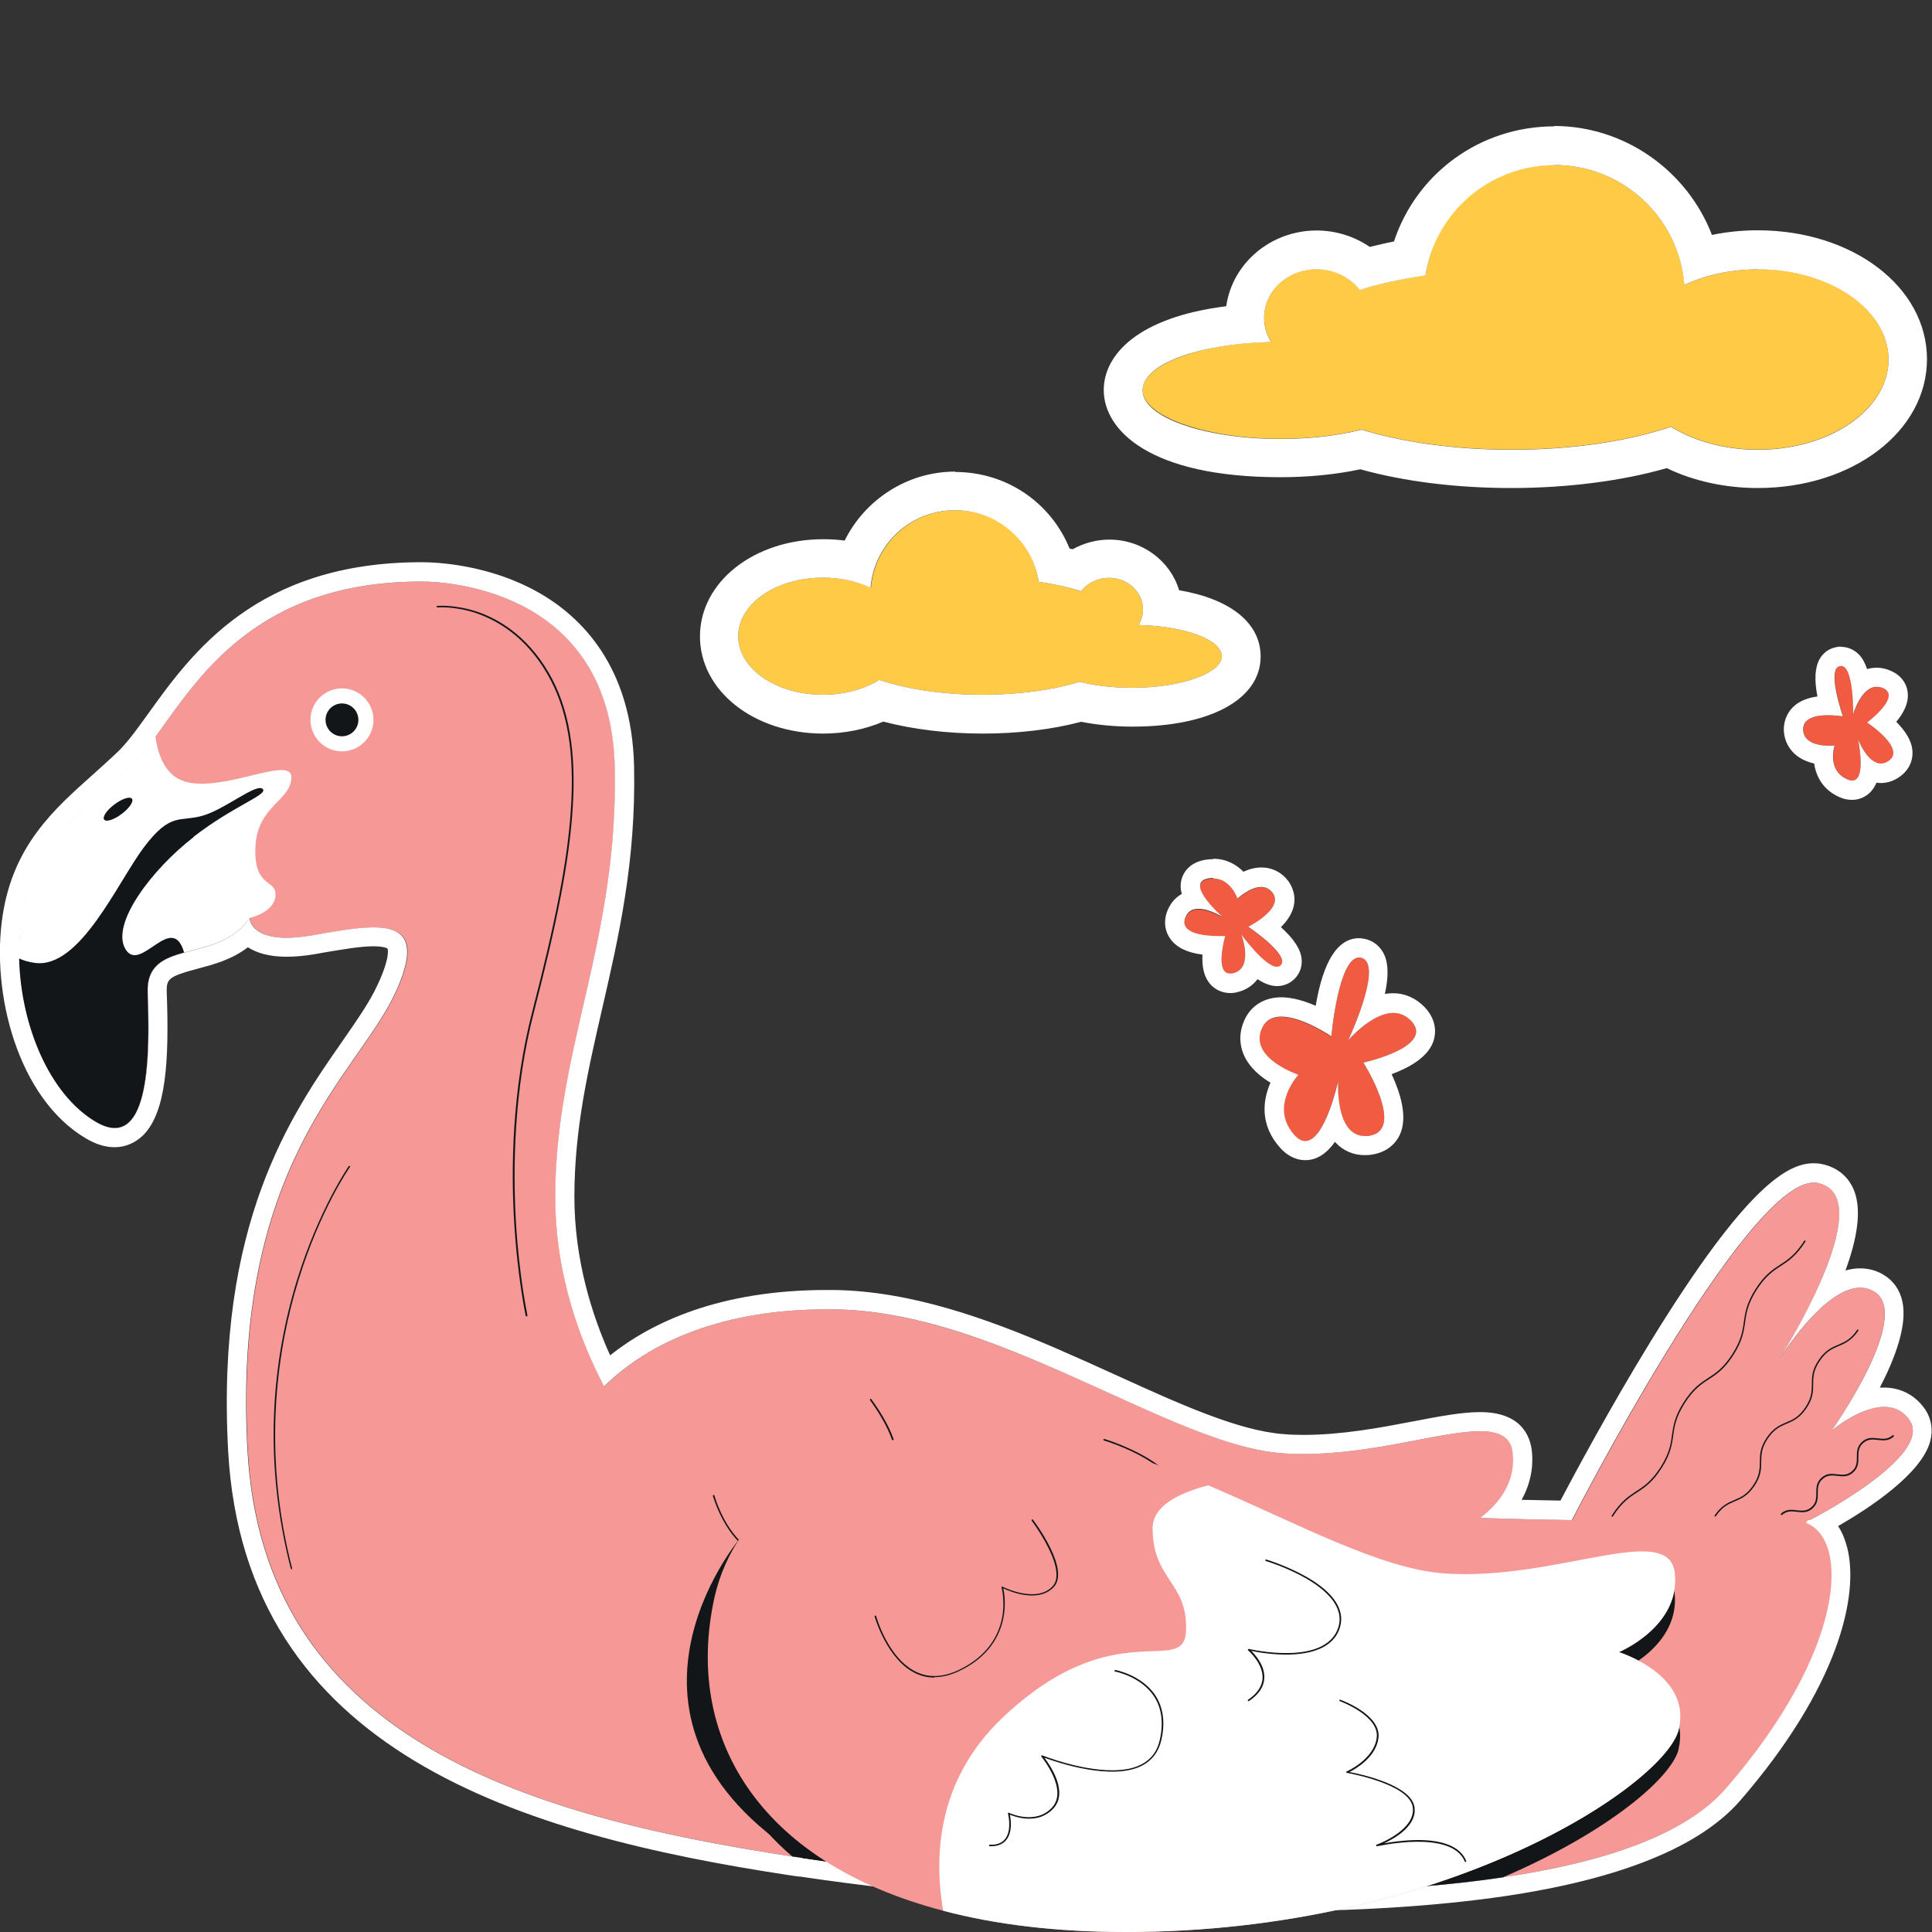 <?xml version="1.0" encoding="UTF-8"?><svg id="Layer_1" xmlns="http://www.w3.org/2000/svg" viewBox="0 0 100 100"><rect x="0" y="0" width="100" height="100" fill="#333333" stroke="none"/><defs><style>.cls-1{fill:#ffcb46;}.cls-2{fill:#f69996;}.cls-3{fill:#131619;}.cls-4{fill:#fff;}.cls-5{fill:#f15b42;}</style></defs><path class="cls-2" d="M93.68,78.68s6.41-3.29,5.17-5.15c-1.24-1.86-4.05.52-4.05.52,0,0,4.25-6,2.19-7.21-1.81-1.06-4.33,2.63-4.93,3.58.8-1.29,5.14-8.53,2.04-9.19-3.41-.72-12.71,17.43-12.72,17.45-1.53-.02-3.12-.06-4.75-.11.86-.65,1.84-1.76,1.69-3.35-.28-2.76-6.14.41-11.93,0-3.29-.23-7.57-2.57-12.22-4.56-3.53-1.51-7.29-2.83-10.99-2.89-5.47-.08-9.46,1.57-11.9,3.99-1.23-2.34-2.53-5.77-2.53-9.81,0-7.65,3.27-13.24,3.08-22.23-.19-9-8.36-9.62-10.01-9.62-8.57,0-11.56,5-13.76,8.02-.43.59-.83,1.1-1.23,1.49-2.48,2.38-5.07,3.92-5.69,7.91-.62,3.99.93,8.84,3.83,10.55,2.9,1.71,2.79-3.79,2.69-6.68-.1-2.89,3.62-1.45,5.27-3.87,0,0,0,1.44,3.21.9,3.21-.53,6.31-1.28,4.34,2.97-1.96,4.25-8.48,8.8-7.65,23.69.82,14.7,14.03,18.86,28.2,21.01.18.03.36.06.55.08,8.2,1.21,24.63,2.72,36.23,1,5.22-.78,9.46-2.21,11.55-4.61,6.19-7.15,6.41-12.88,4.14-13.73l.1-.13h.1Z"/><path class="cls-4" d="M21.81,30.1c1.65,0,9.82.62,10.01,9.62.19,9-3.08,14.58-3.08,22.23,0,4.05,1.3,7.47,2.53,9.81,2.39-2.36,6.24-3.99,11.52-3.99.13,0,.25,0,.38,0,3.71.05,7.46,1.37,10.99,2.89,4.65,1.99,8.93,4.33,12.22,4.56.36.03.73.04,1.09.04,3.63,0,7.14-1.18,9.14-1.18.99,0,1.61.29,1.69,1.14.16,1.59-.82,2.69-1.69,3.35,1.63.05,3.22.09,4.75.11.01-.03,8.95-17.47,12.52-17.47.07,0,.14,0,.21.02,3.11.66-1.23,7.9-2.04,9.19.53-.83,2.53-3.77,4.24-3.77.24,0,.47.06.7.19,2.07,1.21-2.19,7.21-2.19,7.21,0,0,1.45-1.23,2.73-1.23.5,0,.97.19,1.32.71,1.24,1.86-5.17,5.15-5.17,5.15h-.1s-.1.15-.1.15c2.27.86,2.05,6.59-4.14,13.73-2.09,2.41-6.33,3.84-11.55,4.61-3.76.56-8.03.78-12.36.78-9.03,0-18.32-.96-23.87-1.78-.18-.03-.37-.05-.55-.08-14.17-2.15-27.38-6.31-28.2-21.01-.83-14.89,5.69-19.44,7.65-23.69,1.25-2.71.45-3.39-1.13-3.39-.9,0-2.05.22-3.21.42-.5.08-.93.12-1.28.12-1.92,0-1.92-1.02-1.92-1.02-1.65,2.43-5.38.99-5.27,3.87.09,2.51.18,7-1.7,7-.28,0-.61-.1-.98-.32-2.9-1.71-4.45-6.56-3.83-10.55.62-3.99,3.21-5.53,5.69-7.91.4-.39.8-.9,1.23-1.49,2.2-3.02,5.19-8.02,13.76-8.02M21.81,29.1c-8.53,0-11.9,4.72-14.14,7.84-.15.2-.29.4-.43.59-.36.5-.75,1-1.12,1.36-.44.42-.89.82-1.32,1.21-2.01,1.79-4.1,3.65-4.66,7.26-.63,4.06.8,9.49,4.3,11.56.52.31,1.02.46,1.49.46.57,0,1.09-.23,1.51-.65,1.16-1.21,1.32-3.82,1.19-7.38-.02-.67.09-.81,1.56-1.2.83-.22,1.8-.47,2.64-1.12.45.29,1.09.49,2,.49.43,0,.92-.04,1.45-.13l.5-.09c.96-.16,1.86-.32,2.55-.32.58,0,.73.12.73.12,0,0,0,0,0,0,0,0,.17.4-.51,1.86-.41.9-1.08,1.85-1.84,2.95-2.61,3.74-6.55,9.4-5.9,21.21.87,15.58,15.17,19.83,29.04,21.94l.49.07h.06c5.84.87,15.21,1.8,24.01,1.8,4.78,0,8.98-.27,12.51-.79,5.99-.89,10.08-2.56,12.15-4.94,5.05-5.83,6.18-10.59,5.54-13.1-.11-.42-.26-.79-.47-1.11,1.6-.92,4.33-2.71,4.77-4.4.15-.58.06-1.14-.25-1.62-.5-.74-1.26-1.15-2.15-1.15-.07,0-.14,0-.21,0,.77-1.48,1.43-3.21,1.17-4.44-.13-.62-.48-1.11-1-1.41-.37-.22-.77-.32-1.2-.32-.25,0-.5.04-.75.11.59-1.6.87-3.13.43-4.18-.3-.71-.88-1.17-1.66-1.33-.13-.03-.27-.04-.41-.04-1.3,0-3.42,1.05-8.43,9.2-2.13,3.47-3.99,6.95-4.68,8.26-.69-.01-1.36-.03-2.01-.04.43-.78.62-1.63.53-2.51-.08-.76-.53-2.03-2.68-2.03-.95,0-2.11.22-3.46.48-1.73.33-3.69.7-5.68.7-.35,0-.69-.01-1.02-.04-2.34-.17-5.4-1.56-8.65-3.04-1.05-.48-2.14-.97-3.25-1.45-3.35-1.43-7.32-2.91-11.37-2.97-.13,0-.27,0-.4,0-5.54,0-9.06,1.68-11.2,3.38-.94-2.08-1.85-4.94-1.85-8.21,0-3.48.7-6.52,1.44-9.74.86-3.74,1.75-7.61,1.65-12.51-.11-5.21-2.76-7.79-4.96-9.03-2.57-1.45-5.28-1.56-6.04-1.56h0Z"/><path class="cls-3" d="M56.24,81.81s-.03,0-.03-.02c-.01-.02,0-.04.01-.05.47-.32.72-.69.75-1.1.04-.78-.74-1.45-.75-1.46-.01-.01-.02-.03,0-.05,0-.02.03-.02.04-.02.01,0,1.03.24,2.1.21.98-.02,2.22-.28,2.54-1.36.31-1.08-.72-1.94-1.64-2.48-1.01-.59-2.11-.92-2.12-.92-.02,0-.03-.03-.03-.05,0-.02.03-.03.05-.03.01,0,1.12.34,2.14.93,1.36.79,1.94,1.68,1.68,2.57-.26.89-1.16,1.38-2.61,1.42-.85.02-1.66-.12-1.98-.19.22.22.71.78.67,1.42-.02.44-.29.83-.78,1.17,0,0-.01,0-.02,0Z"/><path class="cls-3" d="M67.48,90.14s-.03,0-.04-.02c-.67-1.68-4.5-.8-4.54-.8-.02,0-.04,0-.05-.03s0-.04.02-.05c.02,0,2.07-.76,1.87-1.96-.2-1.2-3.38-1.75-3.41-1.76-.02,0-.03-.02-.03-.03,0-.02,0-.03.02-.04.01,0,1.43-.63,1.56-1.76.13-1.13-1.89-1.87-1.91-1.88-.02,0-.03-.03-.02-.05,0-.02.03-.03.05-.02.09.03,2.11.78,1.97,1.97-.12.99-1.15,1.59-1.5,1.77.6.11,3.17.67,3.36,1.8.16.95-.97,1.61-1.57,1.89.38-.07,1.01-.16,1.66-.17,1.41-.02,2.3.36,2.59,1.08,0,.02,0,.04-.02.05,0,0,0,0-.01,0Z"/><path class="cls-3" d="M42.93,89.32s-.06,0-.08,0c-.02,0-.04-.02-.04-.04,0-.02.02-.04.04-.04.36.02.62-.08.79-.29.37-.46.16-1.31.15-1.32,0-.01,0-.03.01-.04.01,0,.03-.01.04,0,.01,0,1.36.66,2.23-.27.86-.93-.54-2.62-.55-2.64-.01-.01-.01-.03,0-.05.01-.01.03-.02.05-.01.03.01,1.93.77,3.61.77.56,0,1.1-.08,1.53-.31.5-.26.81-.68.94-1.26.2-.89.1-1.65-.3-2.26-.68-1.03-2-1.28-2.01-1.28-.02,0-.04-.02-.03-.05,0-.02.02-.04.05-.03.01,0,1.36.26,2.06,1.31.41.63.52,1.41.31,2.32-.14.6-.47,1.04-.98,1.31-1.56.82-4.42-.16-5.07-.4.31.41,1.25,1.78.46,2.63-.79.85-1.95.44-2.25.32.05.23.15.9-.19,1.31-.17.21-.43.32-.77.32Z"/><path class="cls-3" d="M39.99,80.59c-.33,0-.65-.07-.95-.21-1.5-.7-2.13-2.92-2.14-2.95,0-.02,0-.04.03-.05.02,0,.04,0,.05.03,0,.02.62,2.22,2.1,2.9.64.3,1.36.26,2.13-.09,1.59-.74,2.11-1.87,2.28-2.68.18-.89-.02-1.61-.02-1.61,0-.02,0-.03.01-.04.01,0,.03-.01.04,0,.02,0,1.71.87,2.57,0s-1.04-3.39-1.06-3.42c-.01-.02,0-.04,0-.06.02-.01.04,0,.06,0,.08.11,1.97,2.61,1.06,3.52-.81.81-2.24.21-2.59.04.05.22.15.84,0,1.56-.17.83-.7,1.99-2.32,2.74-.43.2-.85.3-1.25.3Z"/><path class="cls-4" d="M14.26,46.38c-.1.88-1.34,1.13-1.34,1.13-.85,1.25-2.24,1.47-3.39,1.79-1.08.3-1.94.68-1.89,2.08.1,2.89.21,8.39-2.69,6.68-2.4-1.42-3.88-5-3.96-8.45-.02-.71.03-1.42.13-2.1.62-3.99,3.21-5.53,5.69-7.91.4-.39.8-.9,1.23-1.49.12.87.42,1.68,1.04,2.11,1.74,1.21,6-1.24,6,0s-1.76,1.45-1.86,3.62c-.1,2.17,1.14,1.65,1.03,2.53Z"/><path class="cls-3" d="M10.02,43.33c-2.14,1.65-4.3,4.48-3.53,5.79.77,1.31,2.41-1.98,3.04.18-1.08.3-1.94.68-1.89,2.08.1,2.89.21,8.39-2.69,6.68-2.4-1.42-3.88-5-3.96-8.45.24.11.51.19.82.23,2.34.31,4.27-4.17,5.65-6,1.38-1.83,1.86-1.28,3.03-1.62,1.17-.34,2.76-1.68,3.1-1.39.34.29-1.45.84-3.58,2.49Z"/><ellipse class="cls-3" cx="6.11" cy="41.88" rx=".9" ry=".31" transform="translate(-23.9 12.04) rotate(-36.86)"/><circle class="cls-4" cx="17.7" cy="37.26" r="1.63"/><circle class="cls-3" cx="17.7" cy="37.26" r=".85"/><path class="cls-3" d="M27.25,68.14s-.03-.01-.04-.03c0-.02-.43-1.99-.6-4.91-.16-2.69-.12-6.77.95-10.88,1.2-4.64,1.8-7.72,1.98-10.3.22-3.07-.17-5.35-1.22-7.15-1.13-1.95-2.62-2.77-3.66-3.13-1.13-.38-2.01-.3-2.02-.3-.02,0-.04-.01-.04-.04,0-.02.01-.04.04-.04,0,0,.9-.08,2.05.3,1.06.36,2.56,1.19,3.71,3.16,1.06,1.82,1.45,4.11,1.23,7.2-.18,2.58-.78,5.67-1.98,10.31-1.07,4.11-1.1,8.17-.95,10.86.17,2.91.6,4.88.6,4.89,0,.02,0,.04-.03.05,0,0,0,0,0,0Z"/><path class="cls-3" d="M15.09,81.22s-.03-.01-.04-.03c-.71-2.77-1-5.58-.85-8.37.12-2.23.52-4.45,1.18-6.59,1.13-3.65,2.66-5.85,2.67-5.87.01-.02.04-.02.06,0,.02.01.02.04,0,.05-.02.02-1.54,2.21-2.66,5.85-1.04,3.36-1.94,8.67-.33,14.92,0,.02,0,.04-.03.05,0,0,0,0,0,0Z"/><path class="cls-3" d="M42.72,96.34l-4.47-16.65s-7.89,9.42,3.31,16.49l1.16.17Z"/><path class="cls-3" d="M86.89,90.53c-.36,1.48-3.65,4.3-9.1,6.64-11.6,1.73-28.03.22-36.23-1-.18-.03-.37-.05-.55-.08-3.79-3.22-5.07-7.68-4.04-12.38.74-3.34,3.46-6.4,8.07-7.83,5.32.4,11.47.93,16.24,1.51,5.14,2.08,9.89,4.83,13.47,5.08,5.79.41,11.65-2.76,11.93,0,.28,2.76-2.9,4.07-2.9,4.07,0,0,3.79,1.17,3.1,4Z"/><path class="cls-3" d="M83.45,78.5s-.01,0-.02,0c-.02-.01-.02-.04-.01-.05.47-.74.88-1.01,1.28-1.27.39-.25.79-.52,1.25-1.24.46-.73.53-1.2.59-1.66.07-.47.13-.95.6-1.69.47-.74.88-1.01,1.28-1.27.39-.25.79-.52,1.25-1.24.46-.73.53-1.2.59-1.66.07-.47.13-.95.6-1.69.47-.74.88-1.01,1.28-1.27.39-.25.79-.52,1.25-1.24.01-.02.04-.02.05-.01.02.01.02.04.01.05-.47.74-.88,1.01-1.28,1.27-.39.25-.79.52-1.25,1.24-.46.73-.53,1.2-.59,1.66-.07.47-.13.95-.6,1.69-.47.74-.88,1.01-1.28,1.27-.39.25-.79.52-1.25,1.24-.46.73-.53,1.2-.59,1.66-.07.47-.13.95-.6,1.69-.47.74-.88,1.01-1.28,1.27-.39.25-.79.52-1.25,1.24,0,.01-.02.02-.03.02Z"/><path class="cls-3" d="M88.78,78.49s-.02,0-.02,0c-.02-.01-.02-.04-.01-.05.34-.51.69-.66,1.02-.8.34-.14.65-.28.98-.77s.33-.84.34-1.2c0-.36,0-.73.35-1.25.34-.51.69-.66,1.02-.8.34-.14.65-.28.98-.77.33-.49.34-.84.34-1.2,0-.36,0-.73.35-1.25.34-.51.69-.66,1.02-.8.34-.14.65-.28.98-.77.01-.02.04-.02.05-.01.02.01.02.04.01.05-.34.51-.69.66-1.02.8-.34.14-.65.28-.98.77-.33.49-.34.84-.34,1.2,0,.36,0,.73-.35,1.25-.34.51-.69.66-1.02.8-.34.14-.65.28-.98.77-.33.49-.33.84-.34,1.2,0,.36,0,.73-.35,1.25-.34.51-.69.66-1.02.8-.34.14-.65.28-.98.77,0,.01-.02.02-.03.02Z"/><path class="cls-3" d="M92.21,78.42s-.02,0-.03-.01c-.01-.02-.01-.04,0-.06.27-.25.55-.21.82-.18.26.03.51.06.76-.16.25-.22.25-.47.25-.73,0-.27,0-.55.27-.79.27-.25.55-.21.82-.18.26.03.51.06.76-.16.25-.22.25-.47.25-.73,0-.27,0-.55.27-.79.27-.25.55-.21.82-.18.26.03.51.06.76-.16.02-.01.04-.01.06,0,.01.02.01.04,0,.06-.27.25-.55.21-.82.18-.26-.03-.51-.06-.76.16-.25.22-.25.47-.25.73,0,.27,0,.55-.27.79-.27.25-.55.21-.82.18-.26-.03-.51-.06-.76.16-.25.22-.25.47-.25.73,0,.27,0,.55-.27.79-.27.25-.55.21-.82.18-.26-.03-.51-.06-.76.16,0,0-.02.01-.03.01Z"/><path class="cls-2" d="M86.89,89.52c-.69,2.83-12,10.48-28.61,10.48-3.62,0-6.77-.39-9.46-1.1-9.66-2.53-13.41-9.1-11.84-16.21,1.03-4.69,5.98-8.82,14.57-8.69,3.71.05,7.46,1.37,10.99,2.89,4.65,1.99,8.93,4.33,12.22,4.56,5.79.41,11.65-2.76,11.93,0,.28,2.76-2.9,4.07-2.9,4.07,0,0,3.79,1.17,3.1,4Z"/><path class="cls-4" d="M86.89,89.52c-.69,2.83-12,10.48-28.61,10.48-3.62,0-6.77-.39-9.46-1.1-.57-3.29-.06-7.01,3.05-9.97,5.86-5.58,9.44-2.03,9.52-4.55.08-2.51-1.73-2.59-1.73-5.28,0-1.15,1.34-1.82,2.88-2.22,4.65,1.99,8.93,4.33,12.22,4.56,5.79.41,11.65-2.76,11.93,0,.28,2.76-2.9,4.07-2.9,4.07,0,0,3.79,1.17,3.1,4Z"/><path class="cls-3" d="M64.62,88.05s-.03,0-.03-.02c-.01-.02,0-.04.01-.05.47-.32.72-.69.75-1.1.04-.78-.74-1.45-.75-1.46-.01-.01-.02-.03,0-.05,0-.02.03-.02.04-.02.01,0,1.03.24,2.1.21.98-.02,2.22-.28,2.54-1.36.31-1.08-.72-1.94-1.64-2.48-1.01-.59-2.11-.92-2.12-.92-.02,0-.03-.03-.03-.05s.03-.03.05-.03c.01,0,1.12.34,2.14.93,1.36.79,1.94,1.68,1.68,2.57-.26.89-1.16,1.38-2.61,1.42-.85.02-1.66-.12-1.98-.19.22.22.71.78.67,1.42-.02.44-.29.83-.78,1.17,0,0-.01,0-.02,0Z"/><path class="cls-3" d="M75.86,96.38s-.03,0-.04-.02c-.67-1.68-4.5-.8-4.54-.8-.02,0-.04,0-.05-.03s0-.04.02-.05c.02,0,2.07-.76,1.87-1.96-.2-1.2-3.38-1.75-3.41-1.76-.02,0-.03-.02-.03-.03,0-.02,0-.03.02-.04.01,0,1.43-.63,1.56-1.76.13-1.13-1.89-1.87-1.91-1.88-.02,0-.03-.03-.02-.05,0-.02.03-.03.05-.02.09.03,2.11.78,1.97,1.97-.12.99-1.15,1.59-1.5,1.77.6.11,3.17.67,3.36,1.8.16.95-.97,1.61-1.57,1.89.38-.07,1.01-.16,1.66-.17,1.41-.02,2.3.36,2.59,1.08,0,.02,0,.04-.02.05,0,0,0,0-.01,0Z"/><path class="cls-3" d="M51.31,95.56s-.06,0-.08,0c-.02,0-.04-.02-.04-.04,0-.02.02-.04.04-.04.36.02.62-.08.79-.29.37-.46.16-1.31.15-1.32,0-.01,0-.03.01-.04.01,0,.03-.01.04,0,.01,0,1.36.66,2.23-.27.86-.93-.54-2.62-.55-2.64-.01-.01-.01-.03,0-.05.01-.01.03-.02.05-.01.03.01,1.93.77,3.61.77.56,0,1.1-.08,1.53-.31.5-.26.81-.68.94-1.26.2-.89.1-1.65-.3-2.26-.68-1.03-2-1.28-2.01-1.28-.02,0-.04-.02-.03-.05,0-.02.02-.04.05-.03.01,0,1.36.26,2.06,1.31.41.63.52,1.41.31,2.32-.14.6-.47,1.04-.98,1.31-1.56.82-4.42-.16-5.07-.4.31.41,1.25,1.78.46,2.63-.79.85-1.95.44-2.25.32.05.23.15.9-.19,1.31-.17.21-.43.32-.77.32Z"/><path class="cls-3" d="M48.36,86.83c-.33,0-.65-.07-.95-.21-1.5-.7-2.13-2.92-2.14-2.95,0-.02,0-.04.03-.05.02,0,.04,0,.05.03,0,.02.62,2.22,2.1,2.9.64.3,1.36.26,2.13-.09,1.59-.74,2.11-1.87,2.28-2.68.18-.89-.02-1.61-.02-1.61,0-.02,0-.03.01-.04.01-.01.03-.01.04,0,.02,0,1.71.87,2.57,0,.86-.86-1.04-3.39-1.06-3.42-.01-.02,0-.04,0-.06.02-.01.04,0,.06,0,.08.11,1.97,2.61,1.06,3.52-.81.81-2.24.21-2.59.04.05.22.15.84,0,1.56-.17.83-.7,1.99-2.32,2.74-.43.2-.85.3-1.25.3Z"/><path class="cls-1" d="M91,13.94c-1.41,0-2.73.3-3.81.81-.28-3.48-3.19-6.21-6.73-6.21s-6.18,2.48-6.68,5.71c-1.24.18-2.39.44-3.4.75-.49-.65-1.3-1.07-2.23-1.07-1.5,0-2.72,1.13-2.72,2.51,0,.45.13.88.36,1.25-3.72.09-6.65,1.18-6.65,2.51s3.2,2.51,7.14,2.51c1.57,0,3.02-.18,4.19-.48,2.12.65,4.83,1.04,7.78,1.04,3.17,0,6.05-.45,8.24-1.19,1.2.74,2.77,1.19,4.5,1.19,3.73,0,6.76-2.09,6.76-4.67s-3.02-4.67-6.76-4.67Z"/><path class="cls-4" d="M80.45,8.54c3.55,0,6.46,2.73,6.73,6.21,1.08-.51,2.4-.81,3.81-.81,3.73,0,6.76,2.09,6.76,4.67s-3.02,4.67-6.76,4.67c-1.73,0-3.31-.45-4.5-1.19-2.19.74-5.07,1.19-8.24,1.19-2.95,0-5.65-.39-7.78-1.04-1.18.3-2.63.48-4.19.48-3.95,0-7.14-1.13-7.14-2.51s2.94-2.42,6.65-2.51c-.23-.37-.36-.79-.36-1.25,0-1.39,1.22-2.51,2.72-2.51.92,0,1.73.42,2.23,1.07,1.01-.32,2.16-.57,3.4-.75.5-3.24,3.3-5.71,6.68-5.71M80.45,6.54c-3.84,0-7.13,2.43-8.3,5.96-.43.08-.84.18-1.25.28-.79-.54-1.75-.85-2.75-.85-2.39,0-4.37,1.71-4.68,3.92-4.62.58-6.34,2.54-6.34,4.34,0,2.08,2.39,4.51,9.14,4.51,1.46,0,2.88-.14,4.14-.41,2.3.64,4.99.97,7.83.97s5.71-.36,8.03-1.03c1.39.67,3.03,1.03,4.71,1.03,4.91,0,8.76-2.93,8.76-6.67s-3.85-6.67-8.76-6.67c-.81,0-1.6.08-2.37.24-1.27-3.3-4.49-5.64-8.18-5.64h0Z"/><path class="cls-1" d="M42.61,29.9c.92,0,1.77.19,2.47.53.18-2.25,2.06-4.02,4.36-4.02s4,1.6,4.32,3.7c.81.12,1.55.28,2.2.49.32-.42.85-.69,1.44-.69.97,0,1.76.73,1.76,1.63,0,.29-.08.57-.23.81,2.41.06,4.31.76,4.31,1.62s-2.07,1.63-4.63,1.63c-1.01,0-1.95-.11-2.72-.31-1.38.42-3.13.67-5.04.67-2.05,0-3.92-.29-5.34-.77-.77.48-1.8.77-2.92.77-2.42,0-4.38-1.35-4.38-3.03s1.96-3.03,4.38-3.03Z"/><path class="cls-4" d="M49.44,26.41c2.19,0,4,1.6,4.32,3.7.81.12,1.55.28,2.2.49.32-.42.85-.69,1.44-.69.97,0,1.76.73,1.76,1.63,0,.29-.08.57-.23.81,2.41.06,4.31.76,4.31,1.62s-2.07,1.63-4.63,1.63c-1.01,0-1.95-.11-2.72-.31-1.38.42-3.13.67-5.04.67-2.05,0-3.92-.29-5.34-.77-.77.48-1.8.77-2.92.77-2.42,0-4.38-1.35-4.38-3.03s1.96-3.03,4.38-3.03c.92,0,1.77.19,2.47.53.18-2.25,2.06-4.02,4.36-4.02M49.44,24.41c-2.48,0-4.67,1.45-5.72,3.57-.36-.05-.74-.07-1.11-.07-3.58,0-6.38,2.21-6.38,5.03s2.8,5.03,6.38,5.03c1.1,0,2.17-.22,3.11-.62,1.52.4,3.31.62,5.14.62s3.58-.21,5.1-.61c.82.16,1.73.25,2.66.25,4.03,0,6.63-1.42,6.63-3.63,0-1.74-1.57-2.98-4.22-3.43-.45-1.51-1.9-2.62-3.61-2.62-.67,0-1.33.18-1.9.5-.05-.01-.11-.02-.16-.04-.96-2.36-3.25-3.96-5.91-3.96h0Z"/><path class="cls-5" d="M95.4,37.08s-.87-2.49-.15-2.6.68,2.5.68,2.5c0,0,.51-1.78,1.53-1.36s-.81,1.79-.81,1.79c0,0,2.04,1.34,1.12,1.98s-1.6-1.13-1.6-1.13c0,0,.55,2.56-.54,2.08s-.66-1.75-.66-1.75c0,0-1.63.17-1.63-.85s2.07-.65,2.07-.65Z"/><path class="cls-4" d="M95.29,34.47c.67,0,.63,2.5.63,2.5,0,0,.41-1.42,1.22-1.42.1,0,.2.02.31.06,1.02.42-.81,1.79-.81,1.79,0,0,2.04,1.34,1.12,1.98-.14.1-.28.14-.4.14-.71,0-1.19-1.26-1.19-1.26,0,0,.46,2.14-.3,2.14-.07,0-.15-.02-.25-.06-1.09-.48-.66-1.75-.66-1.75,0,0-.11.01-.26.01-.46,0-1.37-.1-1.37-.86,0-.59.7-.72,1.28-.72.42,0,.78.06.78.06,0,0-.87-2.49-.15-2.6.02,0,.03,0,.05,0M95.29,33.47c-.05,0-.15,0-.21.02-.38.06-.7.28-.89.61-.25.43-.29,1.08-.12,1.95-1.65.22-1.74,1.42-1.74,1.69,0,.71.43,1.52,1.57,1.78.1.68.47,1.37,1.31,1.74.22.1.43.14.65.14.41,0,.78-.18,1.04-.5.09-.12.17-.25.23-.39.07.01.15.02.22.02.34,0,.67-.11.97-.32.43-.3.68-.75.67-1.25,0-.6-.4-1.16-.84-1.6.37-.44.66-.97.59-1.53-.06-.51-.4-.92-.92-1.13-.22-.09-.45-.14-.68-.14-.18,0-.35.03-.5.07-.1-.3-.24-.57-.43-.76-.25-.25-.58-.39-.92-.39h0Z"/><path class="cls-5" d="M68.91,53.64s.39-4.38,1.56-4.06-.69,4.27-.69,4.27c0,0,2-2.35,3.26-1.01s-2.47,2.16-2.47,2.16c0,0,2.18,3.45.34,3.78s-1.66-2.81-1.66-2.81c0,0-.92,4.27-2.26,2.79s.21-3.12.21-3.12c0,0-2.6-.86-1.89-2.41s3.59.43,3.59.43Z"/><path class="cls-4" d="M70.35,49.56s.08,0,.12.02c1.17.32-.69,4.27-.69,4.27,0,0,1.21-1.42,2.34-1.42.32,0,.64.12.92.41,1.26,1.34-2.47,2.16-2.47,2.16,0,0,2.18,3.45.34,3.78-.09.02-.18.02-.26.02-1.56,0-1.39-2.84-1.39-2.84,0,0-.67,3.1-1.7,3.1-.18,0-.36-.09-.56-.31-1.33-1.48.21-3.12.21-3.12,0,0-2.6-.86-1.89-2.41.2-.44.57-.6,1-.6,1.1,0,2.59,1.02,2.59,1.02,0,0,.36-4.08,1.44-4.08M70.35,48.56c-1.11,0-1.86,1.18-2.25,3.5-.55-.24-1.19-.44-1.78-.44-.88,0-1.57.43-1.91,1.18-.27.6-.28,1.22-.03,1.8.28.65.85,1.12,1.38,1.44-.42.95-.54,2.21.5,3.37.48.53.97.64,1.3.64.64,0,1.14-.39,1.54-.95.01.01.02.02.03.04.4.43.93.65,1.51.65.14,0,.29-.01.44-.04.65-.12,1.14-.49,1.39-1.05.4-.91,0-2.16-.44-3.1.91-.34,1.92-.89,2.18-1.76.1-.34.18-1.01-.46-1.7-.45-.47-1.02-.73-1.65-.73-.14,0-.28.01-.42.04.17-.77.21-1.51-.03-2.03-.19-.41-.52-.7-.95-.81-.13-.03-.25-.05-.38-.05h0Z"/><path class="cls-5" d="M64.61,47.98s2.19,1.47,1.68,1.99-2.04-1.59-2.04-1.59c0,0,.66,1.73-.41,2s-.42-1.91-.42-1.91c0,0-2.44.15-2.08-.91s1.95-.06,1.95-.06c0,0-1.97-1.71-.81-1.99s1.58,1.01,1.58,1.01c0,0,1.2-1.11,1.81-.3s-1.26,1.76-1.26,1.76Z"/><path class="cls-4" d="M62.79,45.47c.92,0,1.26,1.04,1.26,1.04,0,0,.64-.6,1.23-.6.21,0,.42.08.59.3.61.82-1.26,1.76-1.26,1.76,0,0,2.19,1.47,1.68,1.99-.06.06-.12.08-.2.08-.62,0-1.84-1.67-1.84-1.67,0,0,.66,1.73-.41,2-.06.02-.12.02-.17.02-.82,0-.25-1.94-.25-1.94,0,0-.12,0-.31,0-.64,0-2.05-.09-1.77-.92.12-.37.39-.49.7-.49.57,0,1.25.43,1.25.43,0,0-1.97-1.71-.81-1.99.11-.03.22-.04.31-.04M62.79,44.47c-.18,0-.36.02-.54.06-.57.13-.97.5-1.1,1.01-.06.24-.05.49.02.73-.36.2-.63.53-.78.96-.16.49-.1.97.19,1.37.32.44.86.71,1.66.81-.03.52.04,1.05.33,1.44.26.35.66.55,1.11.55.14,0,.28-.02.42-.06.41-.11.75-.34.99-.66.36.24.7.36,1.01.36.35,0,.68-.14.92-.39.27-.28.39-.64.35-1.03-.05-.49-.41-1.04-1.07-1.63.3-.3.56-.66.66-1.07.11-.46,0-.93-.28-1.32-.34-.45-.83-.7-1.39-.7-.33,0-.65.09-.93.22-.37-.37-.88-.67-1.55-.67h0Z"/></svg>